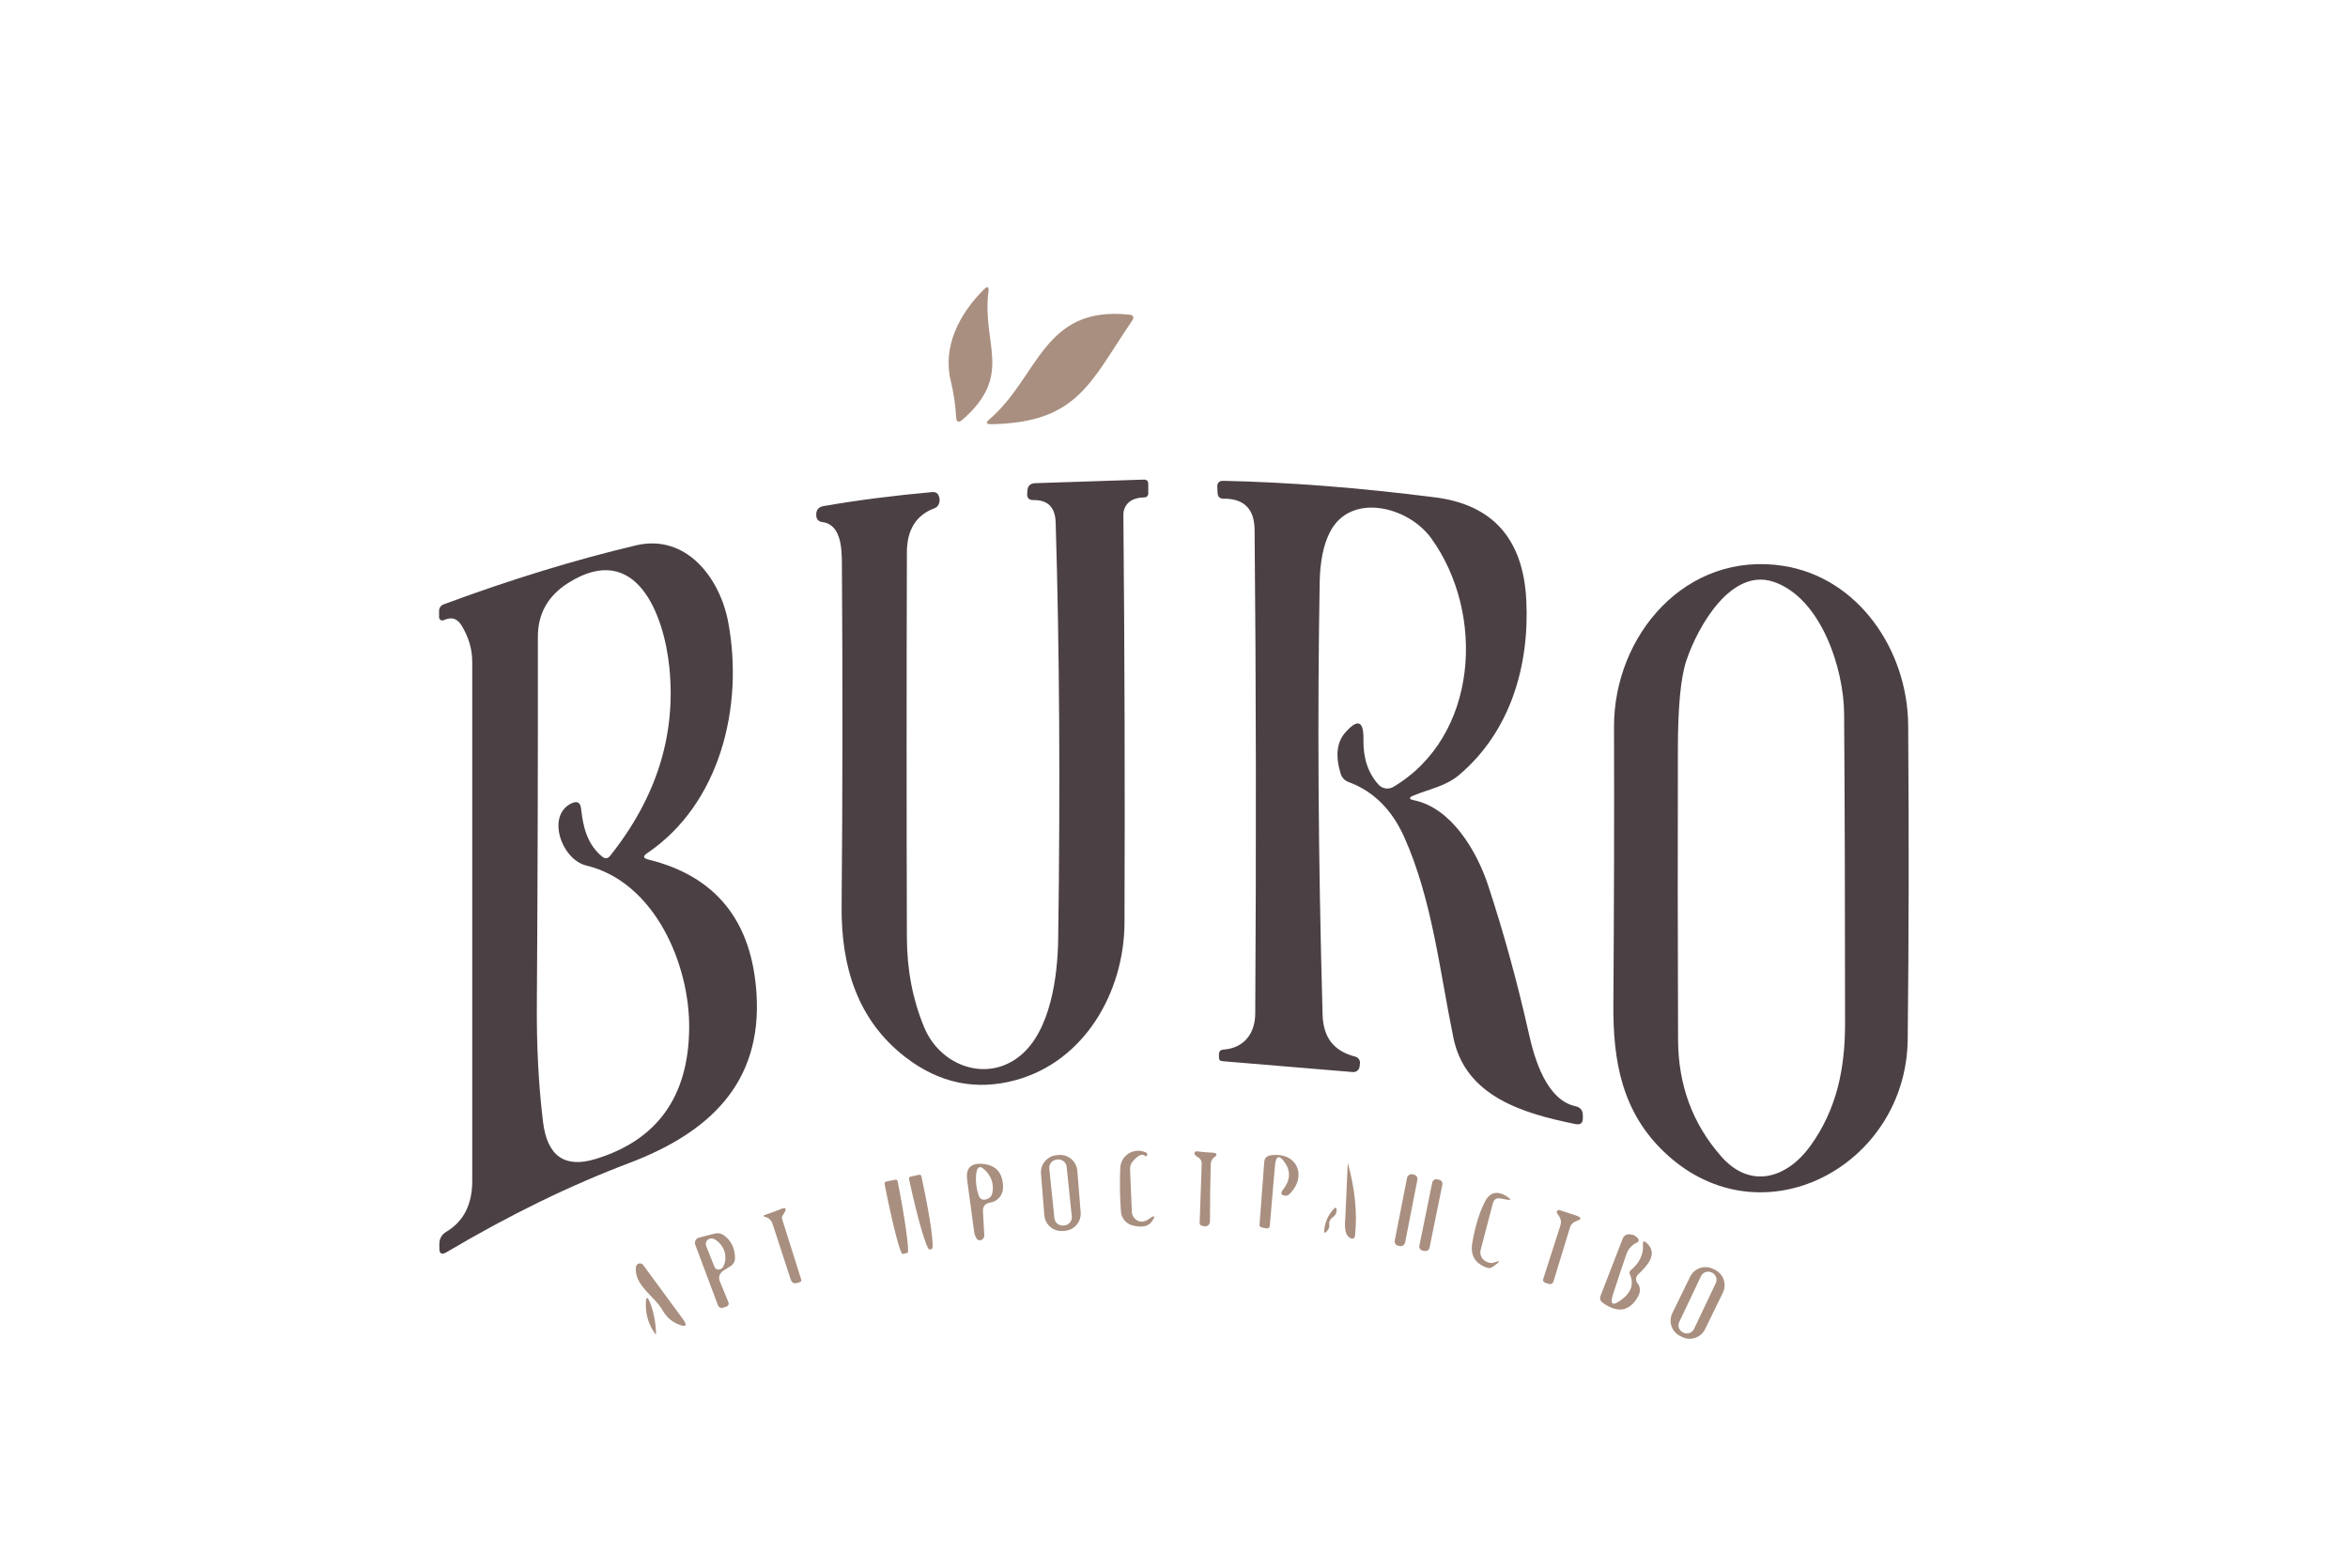 <?xml version="1.0" encoding="UTF-8"?> <svg xmlns="http://www.w3.org/2000/svg" width="250" height="167" viewBox="0 0 250 167" fill="none"> <path d="M105.24 31.09C104.55 36.72 107.93 39.92 102.49 44.69C102.057 45.07 101.827 44.973 101.8 44.4C101.733 43.133 101.543 41.857 101.23 40.57C100.34 36.93 102.14 33.43 104.75 30.84C105.15 30.44 105.313 30.523 105.24 31.09Z" fill="#A98F7F"></path> <path d="M120.52 34.19C116.07 40.71 114.76 45.02 105.54 45.18C105 45.187 104.937 45.013 105.35 44.66C110.63 40.11 111.05 32.55 120.21 33.51C120.697 33.563 120.8 33.79 120.52 34.19Z" fill="#A98F7F"></path> <path d="M120.67 53.2C120.355 53.33 120.085 53.551 119.896 53.836C119.707 54.121 119.608 54.457 119.61 54.8C119.743 69.56 119.783 84.043 119.73 98.25C119.7 105.67 115.48 113.02 108.17 115.03C103.943 116.19 100.023 115.38 96.41 112.6C91.31 108.67 89.55 102.97 89.61 96.51C89.717 84.677 89.727 72.483 89.64 59.93C89.63 58.44 89.55 55.86 87.58 55.61C87.153 55.556 86.93 55.316 86.91 54.89C86.877 54.323 87.137 53.993 87.69 53.9C91.297 53.273 95.153 52.776 99.26 52.41C99.64 52.377 99.883 52.543 99.99 52.91C100.077 53.176 100.063 53.44 99.95 53.7C99.863 53.907 99.71 54.05 99.49 54.13C97.543 54.863 96.567 56.426 96.56 58.82C96.52 72.66 96.52 86.347 96.56 99.88C96.573 103.32 97.187 106.496 98.4 109.41C100.09 113.51 105.03 115.35 108.6 112.46C111.87 109.81 112.61 103.98 112.67 100C112.897 83.847 112.807 69.056 112.4 55.63C112.347 54.023 111.557 53.233 110.03 53.26C109.55 53.267 109.33 53.03 109.37 52.55L109.39 52.27C109.423 51.743 109.703 51.473 110.23 51.46L121.79 51.08C122.103 51.073 122.26 51.227 122.26 51.54V52.51C122.26 52.823 122.103 52.98 121.79 52.98C121.403 52.98 121.03 53.053 120.67 53.2Z" fill="#4B4044"></path> <path d="M150.55 85.23C154.57 86.06 157.25 90.69 158.43 94.25C160.103 99.323 161.55 104.583 162.77 110.03C163.38 112.79 164.66 117.15 167.75 117.82C168.27 117.933 168.53 118.253 168.53 118.78V119.09C168.53 119.617 168.27 119.827 167.75 119.72C162.24 118.6 156.04 116.82 154.75 110.53C153.28 103.38 152.5 95.86 149.53 89.19C148.21 86.23 146.23 84.263 143.59 83.29C143.391 83.219 143.212 83.103 143.067 82.952C142.921 82.801 142.812 82.619 142.75 82.42C142.17 80.527 142.327 79.067 143.22 78.04C144.56 76.5 145.21 76.75 145.17 78.79C145.137 80.75 145.67 82.34 146.77 83.56C146.967 83.78 147.235 83.924 147.527 83.968C147.819 84.012 148.117 83.952 148.37 83.8C157.38 78.44 158.2 65.39 152.39 57.33C149.92 53.91 143.79 52.41 141.61 56.66C140.91 58.013 140.543 59.823 140.51 62.09C140.27 76.06 140.34 90.8 140.82 108.04C140.89 110.5 141.99 111.94 144.31 112.54C144.465 112.582 144.601 112.678 144.691 112.811C144.781 112.943 144.819 113.102 144.8 113.26L144.76 113.59C144.74 113.764 144.653 113.924 144.518 114.034C144.384 114.144 144.212 114.197 144.04 114.18L130.14 113.02C129.9 113 129.783 112.87 129.79 112.63V112.29C129.79 111.977 129.943 111.81 130.25 111.79C132.48 111.63 133.63 110.06 133.65 107.96C133.763 89.847 133.74 72.667 133.58 56.42C133.56 54.207 132.463 53.103 130.29 53.11C129.87 53.117 129.653 52.91 129.64 52.49L129.61 51.86C129.597 51.413 129.81 51.197 130.25 51.21C137.197 51.357 144.71 51.943 152.79 52.97C158.943 53.75 162.183 57.4 162.51 63.92C162.86 70.94 160.8 77.91 155.39 82.51C153.93 83.75 152.21 84.02 150.5 84.73C149.973 84.95 149.99 85.117 150.55 85.23Z" fill="#4B4044"></path> <path d="M69.01 91.54C76.217 93.306 80.063 98.08 80.55 105.86C81.15 115.43 75.41 120.67 67.04 123.85C60.707 126.243 54.207 129.416 47.54 133.37C47.027 133.676 46.773 133.53 46.78 132.93V132.48C46.787 131.913 47.033 131.483 47.52 131.19C49.36 130.09 50.28 128.29 50.28 125.79C50.287 107.183 50.287 88.746 50.28 70.48C50.28 69.12 49.893 67.82 49.12 66.58C48.673 65.853 48.05 65.676 47.25 66.05C47.196 66.075 47.137 66.087 47.078 66.083C47.019 66.079 46.961 66.06 46.911 66.028C46.861 65.996 46.82 65.952 46.792 65.9C46.764 65.848 46.749 65.789 46.75 65.73V65.05C46.75 64.901 46.796 64.755 46.882 64.633C46.968 64.512 47.089 64.419 47.23 64.37C54.37 61.723 61.203 59.626 67.73 58.08C73.05 56.83 76.65 61.55 77.53 66.24C79.22 75.24 76.67 85.63 68.89 90.88C68.437 91.186 68.477 91.406 69.01 91.54ZM61.87 86.13C62.08 88.09 62.53 89.93 64.11 91.23C64.43 91.49 64.717 91.46 64.97 91.14C69.897 84.953 71.997 78.273 71.27 71.1C70.71 65.49 67.74 57.52 60.51 62.08C58.35 63.446 57.27 65.353 57.27 67.8C57.283 81.013 57.247 94.056 57.16 106.93C57.127 111.45 57.347 115.643 57.82 119.51C58.267 123.13 60.13 124.44 63.41 123.44C69.997 121.426 73.32 116.773 73.38 109.48C73.43 102.7 69.72 93.94 62.42 92.18C59.77 91.54 58.15 86.83 60.85 85.56C61.457 85.273 61.797 85.463 61.87 86.13Z" fill="#4B4044"></path> <path d="M203.12 110.71C202.97 124.19 187.57 132.44 177.3 122.8C172.72 118.49 171.73 113.1 171.78 106.92C171.853 97.207 171.877 87.373 171.85 77.42C171.83 67.66 179.51 58.65 189.89 60.27C197.88 61.53 203.1 69.25 203.17 77.21C203.257 88.73 203.24 99.897 203.12 110.71ZM188.82 61.96C184.33 60.46 180.78 66.69 179.55 70.36C178.957 72.133 178.657 75.257 178.65 79.73C178.623 89.77 178.63 100.11 178.67 110.75C178.69 115.577 180.223 119.717 183.27 123.17C186.37 126.7 190.25 125.5 192.74 122.07C195.57 118.16 196.45 113.82 196.45 109.02C196.45 96.8 196.417 85.793 196.35 76C196.32 71.28 193.92 63.67 188.82 61.96Z" fill="#4B4044"></path> <path d="M120.62 123.68C120.415 123.911 120.307 124.212 120.32 124.52L120.51 129.04C120.53 129.42 120.697 129.72 121.01 129.94C121.41 130.22 121.88 130.163 122.42 129.77C122.953 129.39 123.043 129.477 122.69 130.03C122.31 130.623 121.603 130.783 120.57 130.51C120.238 130.423 119.942 130.233 119.723 129.968C119.504 129.702 119.374 129.374 119.35 129.03C119.237 127.443 119.213 125.897 119.28 124.39C119.293 124.07 119.387 123.758 119.552 123.484C119.718 123.209 119.95 122.981 120.227 122.819C120.504 122.658 120.817 122.569 121.137 122.56C121.457 122.552 121.775 122.624 122.06 122.77C122.153 122.81 122.177 122.9 122.13 123.04C122.083 123.173 122.007 123.193 121.9 123.1C121.613 122.84 121.187 123.033 120.62 123.68Z" fill="#A98F7F"></path> <path d="M127.49 123.21C127.383 123.157 127.297 123.083 127.23 122.99C127.202 122.954 127.185 122.911 127.182 122.865C127.178 122.82 127.189 122.774 127.211 122.735C127.234 122.695 127.267 122.663 127.308 122.642C127.349 122.622 127.395 122.614 127.44 122.62C127.973 122.693 128.5 122.74 129.02 122.76C129.633 122.78 129.69 122.973 129.19 123.34C129.143 123.373 129.103 123.417 129.07 123.47C128.97 123.65 128.917 123.843 128.91 124.05C128.857 126.037 128.83 128.053 128.83 130.1C128.83 130.183 128.81 130.264 128.772 130.338C128.734 130.411 128.679 130.475 128.611 130.523C128.544 130.57 128.466 130.602 128.384 130.613C128.302 130.625 128.218 130.617 128.14 130.59L127.89 130.51C127.777 130.47 127.723 130.393 127.73 130.28L127.95 123.98C127.957 123.627 127.803 123.37 127.49 123.21Z" fill="#A98F7F"></path> <path d="M115.062 129.117C115.101 129.601 114.946 130.08 114.631 130.45C114.317 130.82 113.868 131.049 113.384 131.088L113.165 131.106C112.926 131.125 112.685 131.097 112.456 131.023C112.227 130.949 112.015 130.831 111.832 130.675C111.649 130.52 111.499 130.329 111.389 130.115C111.28 129.901 111.214 129.668 111.194 129.428L110.838 125.003C110.799 124.519 110.954 124.04 111.269 123.67C111.583 123.3 112.032 123.071 112.515 123.032L112.735 123.014C112.974 122.995 113.215 123.023 113.444 123.097C113.673 123.171 113.885 123.289 114.068 123.445C114.251 123.6 114.401 123.791 114.511 124.005C114.62 124.219 114.686 124.452 114.706 124.692L115.062 129.117ZM113.573 124.278C113.549 124.046 113.433 123.833 113.252 123.686C113.071 123.539 112.839 123.47 112.607 123.494L112.507 123.504C112.392 123.516 112.281 123.55 112.179 123.605C112.078 123.66 111.988 123.734 111.915 123.824C111.842 123.914 111.788 124.017 111.755 124.128C111.721 124.238 111.711 124.355 111.723 124.47L112.267 129.742C112.291 129.974 112.407 130.187 112.588 130.334C112.769 130.481 113.001 130.55 113.233 130.526L113.333 130.516C113.448 130.504 113.559 130.47 113.661 130.415C113.762 130.36 113.852 130.286 113.925 130.196C113.998 130.106 114.052 130.003 114.085 129.892C114.118 129.782 114.129 129.665 114.117 129.55L113.573 124.278Z" fill="#A98F7F"></path> <path d="M136.83 123.86C136.21 122.953 135.85 123.05 135.75 124.15L135.2 130.53C135.18 130.777 135.047 130.873 134.8 130.82L134.34 130.73C134.173 130.69 134.097 130.587 134.11 130.42L134.61 123.76C134.637 123.347 134.857 123.11 135.27 123.05C138.17 122.61 139.23 125.38 137.23 127.23C137.123 127.323 137.003 127.363 136.87 127.35C136.397 127.303 136.307 127.093 136.6 126.72C137.373 125.733 137.45 124.78 136.83 123.86Z" fill="#A98F7F"></path> <path d="M105.44 128.08C104.887 128.166 104.627 128.483 104.66 129.03C104.707 129.85 104.753 130.69 104.8 131.55C104.808 131.675 104.77 131.799 104.695 131.899C104.62 131.998 104.511 132.066 104.39 132.09C104.183 132.136 104.017 132.023 103.89 131.75C103.803 131.57 103.747 131.383 103.72 131.19L102.98 125.69C102.807 124.43 103.353 123.853 104.62 123.96C106.073 124.086 106.8 124.93 106.8 126.49C106.798 126.874 106.66 127.245 106.411 127.537C106.162 127.828 105.817 128.02 105.44 128.08ZM105.08 124.84C104.387 124.02 104 124.146 103.92 125.22C103.873 125.913 103.963 126.6 104.19 127.28C104.337 127.72 104.627 127.866 105.06 127.72C105.393 127.613 105.593 127.39 105.66 127.05C105.82 126.223 105.627 125.486 105.08 124.84Z" fill="#A98F7F"></path> <path d="M143.24 129.75L143.5 123.85C144.267 126.597 144.527 129.157 144.28 131.53C144.24 131.923 144.05 132.02 143.71 131.82C143.277 131.567 143.12 130.877 143.24 129.75Z" fill="#A98F7F"></path> <path d="M150.535 125.098L150.378 125.067C150.118 125.016 149.866 125.185 149.815 125.446L148.506 132.118C148.455 132.379 148.624 132.631 148.885 132.682L149.042 132.713C149.302 132.764 149.554 132.594 149.605 132.334L150.914 125.661C150.965 125.401 150.796 125.149 150.535 125.098Z" fill="#A98F7F"></path> <path d="M97.86 125.12C97.886 125.114 97.912 125.113 97.938 125.117C97.964 125.122 97.989 125.131 98.011 125.145C98.033 125.159 98.053 125.177 98.068 125.199C98.083 125.22 98.094 125.244 98.1 125.27L98.19 125.7C98.395 126.649 98.585 127.593 98.747 128.475C98.909 129.358 99.042 130.163 99.137 130.844C99.231 131.525 99.287 132.069 99.299 132.444C99.312 132.819 99.281 133.018 99.21 133.03L98.98 133.08C98.911 133.103 98.801 132.937 98.658 132.592C98.515 132.248 98.341 131.731 98.145 131.072C97.95 130.413 97.738 129.625 97.521 128.752C97.303 127.88 97.086 126.941 96.88 125.99L96.79 125.56C96.784 125.534 96.783 125.508 96.788 125.482C96.792 125.456 96.801 125.431 96.815 125.409C96.829 125.387 96.847 125.367 96.869 125.352C96.89 125.337 96.914 125.326 96.94 125.32L97.86 125.12Z" fill="#A98F7F"></path> <path d="M95.32 125.65C95.377 125.638 95.436 125.65 95.485 125.681C95.534 125.713 95.568 125.763 95.58 125.82L95.61 126C95.988 127.927 96.307 129.786 96.497 131.177C96.688 132.568 96.736 133.38 96.63 133.44L96.1 133.55C96.044 133.569 95.952 133.394 95.827 133.038C95.702 132.681 95.548 132.149 95.373 131.472C95.198 130.795 95.006 129.987 94.808 129.094C94.611 128.202 94.411 127.242 94.22 126.27L94.19 126.1C94.178 126.043 94.189 125.984 94.221 125.935C94.253 125.886 94.303 125.852 94.36 125.84L95.32 125.65Z" fill="#A98F7F"></path> <path d="M153.229 125.65L153.014 125.606C152.776 125.557 152.543 125.711 152.495 125.949L151.127 132.672C151.079 132.91 151.233 133.142 151.471 133.19L151.686 133.234C151.924 133.283 152.157 133.129 152.205 132.891L153.573 126.169C153.621 125.93 153.467 125.698 153.229 125.65Z" fill="#A98F7F"></path> <path d="M158.07 134.26C158.43 134.507 158.757 134.577 159.05 134.47C159.737 134.223 159.783 134.313 159.19 134.74C159.103 134.8 159.017 134.863 158.93 134.93C158.743 135.063 158.543 135.093 158.33 135.02C157.057 134.58 156.533 133.7 156.76 132.38C157.047 130.687 157.48 129.25 158.06 128.07C158.593 126.977 159.383 126.76 160.43 127.42C160.97 127.767 160.927 127.873 160.3 127.74L159.81 127.65C159.35 127.55 159.06 127.73 158.94 128.19L157.65 133.13C157.597 133.339 157.609 133.559 157.684 133.761C157.759 133.962 157.893 134.137 158.07 134.26Z" fill="#A98F7F"></path> <path d="M83.27 129.82L85.31 136.29C85.35 136.423 85.303 136.51 85.17 136.55L84.88 136.64C84.533 136.747 84.303 136.623 84.19 136.27L82.27 130.39C82.203 130.17 82.083 129.98 81.91 129.82C81.79 129.72 81.66 129.653 81.52 129.62C81.22 129.553 81.217 129.47 81.51 129.37C82.037 129.197 82.57 129 83.11 128.78C83.677 128.553 83.8 128.7 83.48 129.22L83.31 129.49C83.25 129.597 83.237 129.707 83.27 129.82Z" fill="#A98F7F"></path> <path d="M141.53 130.41C141.557 130.617 141.513 130.804 141.4 130.97C141.067 131.444 140.94 131.394 141.02 130.82C141.127 130.06 141.447 129.384 141.98 128.79C142.207 128.544 142.317 128.587 142.31 128.92C142.303 129.24 142.16 129.487 141.88 129.66C141.759 129.741 141.662 129.854 141.6 129.986C141.539 130.119 141.514 130.265 141.53 130.41Z" fill="#A98F7F"></path> <path d="M167.16 130.74L165.4 136.49C165.384 136.541 165.358 136.588 165.324 136.628C165.289 136.669 165.247 136.702 165.199 136.725C165.151 136.748 165.099 136.762 165.046 136.764C164.993 136.767 164.94 136.759 164.89 136.74L164.53 136.62C164.323 136.54 164.253 136.397 164.32 136.19L166.14 130.53C166.253 130.177 166.21 129.847 166.01 129.54L165.79 129.22C165.766 129.18 165.755 129.135 165.757 129.088C165.76 129.042 165.776 128.998 165.804 128.961C165.832 128.925 165.871 128.897 165.915 128.883C165.958 128.868 166.006 128.867 166.05 128.88L167.78 129.45C168.427 129.663 168.437 129.867 167.81 130.06C167.71 130.093 167.617 130.143 167.53 130.21C167.35 130.343 167.227 130.52 167.16 130.74Z" fill="#A98F7F"></path> <path d="M76.64 136.46L77.54 138.65C77.647 138.91 77.563 139.087 77.29 139.18L76.99 139.28C76.883 139.315 76.766 139.306 76.664 139.256C76.561 139.206 76.481 139.118 76.44 139.01L74.03 132.58C74.001 132.504 73.988 132.422 73.993 132.34C73.997 132.258 74.019 132.178 74.057 132.105C74.095 132.032 74.147 131.969 74.212 131.918C74.276 131.867 74.35 131.83 74.43 131.81L76.07 131.39C76.47 131.29 76.83 131.367 77.15 131.62C77.857 132.167 78.227 132.933 78.26 133.92C78.273 134.327 78.11 134.64 77.77 134.86L76.98 135.36C76.804 135.475 76.673 135.648 76.611 135.849C76.549 136.05 76.559 136.266 76.64 136.46ZM76.05 134.87C76.177 135.183 76.4 135.283 76.72 135.17C76.827 135.13 76.91 135.06 76.97 134.96C77.246 134.481 77.314 133.906 77.159 133.358C77.004 132.809 76.639 132.329 76.14 132.02C75.92 131.88 75.703 131.86 75.49 131.96C75.352 132.022 75.244 132.134 75.188 132.274C75.132 132.414 75.133 132.571 75.19 132.71L76.05 134.87Z" fill="#A98F7F"></path> <path d="M174.34 136.65C174.687 137.096 174.697 137.6 174.37 138.16C173.463 139.686 172.223 139.883 170.65 138.75C170.383 138.556 170.307 138.306 170.42 138L172.76 131.96C172.893 131.6 173.153 131.433 173.54 131.46C173.907 131.48 174.203 131.64 174.43 131.94C174.453 131.97 174.468 132.005 174.476 132.042C174.483 132.079 174.482 132.117 174.472 132.154C174.463 132.191 174.445 132.225 174.42 132.253C174.396 132.282 174.365 132.305 174.33 132.32C173.75 132.573 173.357 133.01 173.15 133.63C172.623 135.163 172.153 136.576 171.74 137.87C171.4 138.923 171.68 139.126 172.58 138.48C173.68 137.686 174 136.766 173.54 135.72C173.46 135.546 173.493 135.4 173.64 135.28C174.58 134.486 175.01 133.576 174.93 132.55C174.903 132.19 175.027 132.126 175.3 132.36C176.65 133.54 175.3 134.9 174.4 135.75C174.282 135.867 174.21 136.023 174.199 136.188C174.188 136.354 174.238 136.518 174.34 136.65Z" fill="#A98F7F"></path> <path d="M70.55 139.56C69.69 138.03 67.5 136.91 67.71 134.95C67.718 134.862 67.752 134.779 67.809 134.711C67.865 134.644 67.942 134.595 68.027 134.572C68.112 134.549 68.202 134.553 68.285 134.583C68.368 134.613 68.439 134.668 68.49 134.74L72.69 140.46C73.223 141.193 73.07 141.39 72.23 141.05C71.503 140.75 70.943 140.253 70.55 139.56Z" fill="#A98F7F"></path> <path d="M181.547 141.562C181.442 141.777 181.296 141.969 181.117 142.127C180.938 142.286 180.729 142.407 180.504 142.485C180.278 142.563 180.038 142.595 179.8 142.581C179.561 142.566 179.328 142.505 179.113 142.4L178.897 142.295C178.464 142.083 178.132 141.708 177.974 141.251C177.817 140.795 177.848 140.295 178.059 139.861L179.953 135.978C180.058 135.763 180.204 135.571 180.383 135.413C180.562 135.255 180.77 135.133 180.996 135.055C181.222 134.977 181.462 134.945 181.7 134.959C181.939 134.974 182.172 135.035 182.387 135.14L182.603 135.245C183.036 135.457 183.368 135.832 183.526 136.289C183.683 136.745 183.652 137.245 183.441 137.679L181.547 141.562ZM182.684 136.664C182.78 136.463 182.791 136.232 182.717 136.022C182.642 135.812 182.487 135.641 182.286 135.545L182.231 135.519C182.03 135.424 181.799 135.412 181.589 135.487C181.379 135.562 181.208 135.717 181.112 135.918L178.796 140.796C178.7 140.997 178.689 141.228 178.763 141.438C178.838 141.648 178.993 141.819 179.195 141.915L179.249 141.941C179.45 142.036 179.681 142.048 179.891 141.973C180.101 141.899 180.272 141.744 180.368 141.542L182.684 136.664Z" fill="#A98F7F"></path> <path d="M69.85 142C69.857 142.127 69.82 142.137 69.74 142.03C69.033 141.043 68.71 139.93 68.77 138.69C68.803 138.103 68.933 138.08 69.16 138.62C69.58 139.633 69.81 140.76 69.85 142Z" fill="#A98F7F"></path> </svg> 